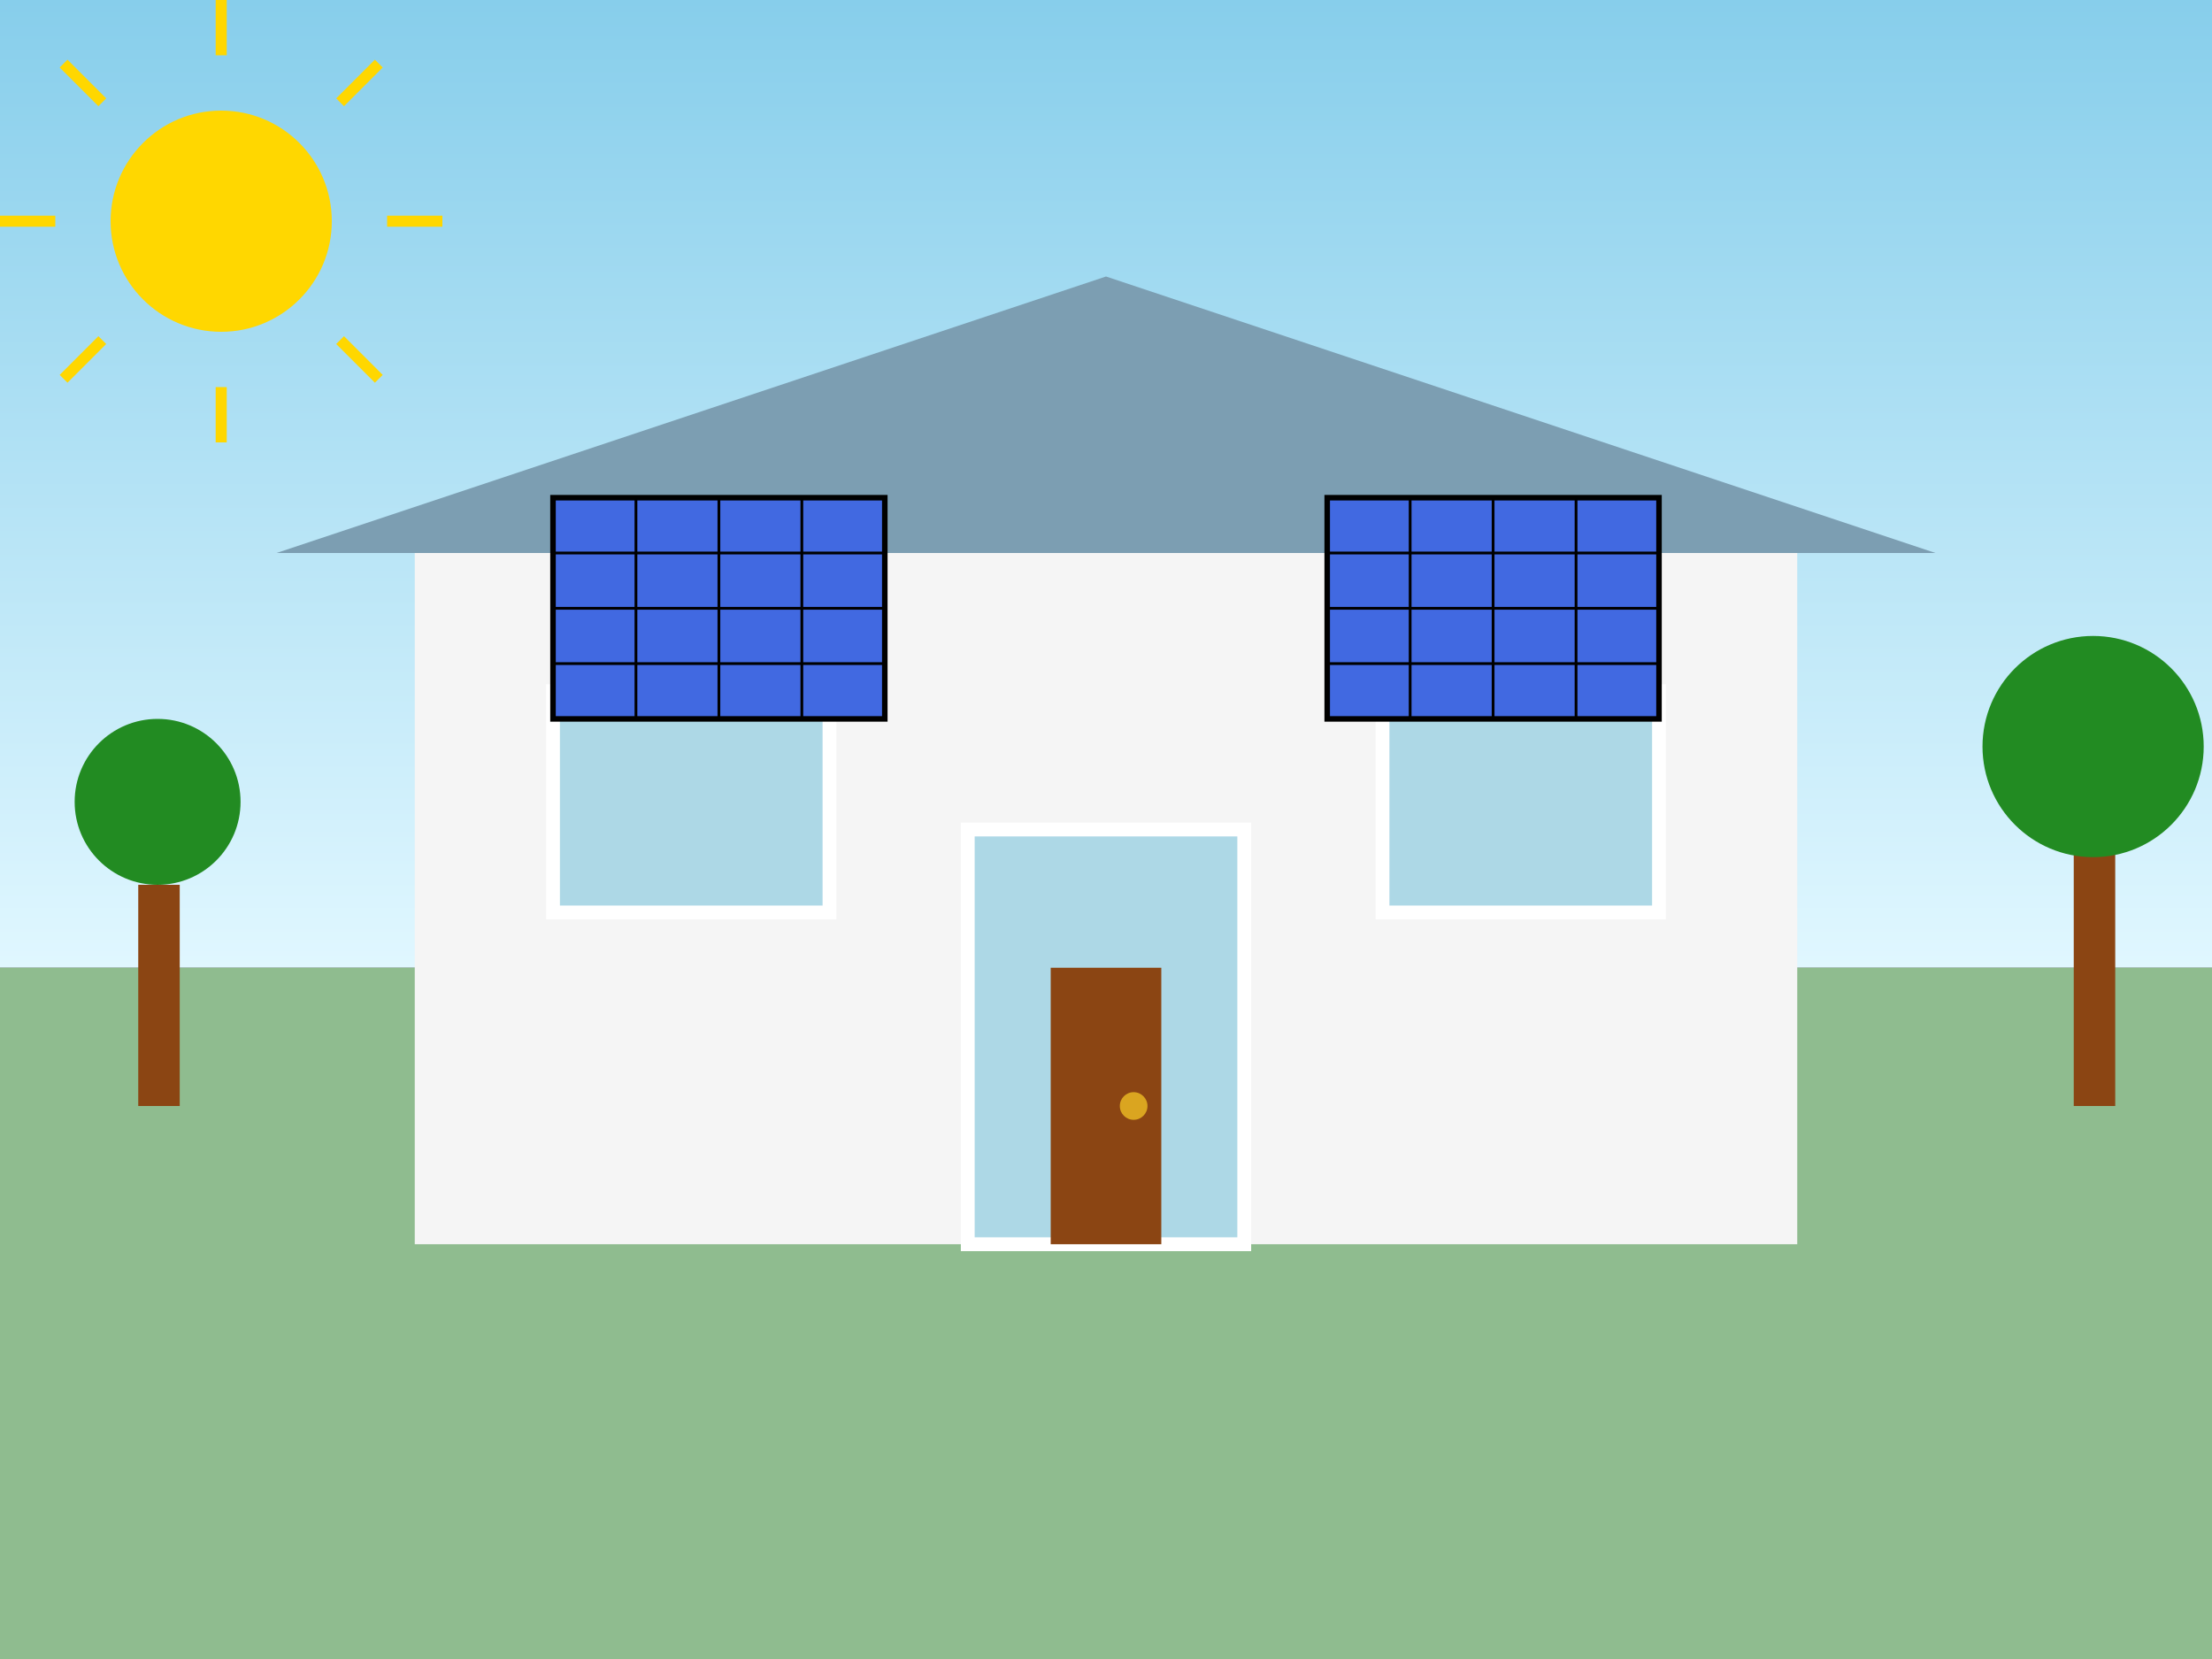 <svg xmlns="http://www.w3.org/2000/svg" viewBox="0 0 800 600" width="800" height="600">
  <rect x="0" y="0" width="800" height="600" fill="#333333" stroke="none"/>
  <!-- Sky background -->
  <linearGradient id="sky-gradient" x1="0%" y1="0%" x2="0%" y2="100%">
    <stop offset="0%" stop-color="#87CEEB" />
    <stop offset="100%" stop-color="#E0F7FF" />
  </linearGradient>
  <rect width="800" height="350" fill="url(#sky-gradient)" />
  
  <!-- Ground -->
  <rect width="800" height="250" y="350" fill="#8FBC8F" />
  
  <!-- Modern House -->
  <g>
    <!-- House Main Structure -->
    <rect x="150" y="200" width="500" height="250" fill="#F5F5F5" />
    
    <!-- Roof -->
    <polygon points="100,200 400,100 700,200" fill="#7C9EB2" />
    
    <!-- Windows -->
    <rect x="200" y="250" width="100" height="80" fill="#ADD8E6" stroke="#FFFFFF" stroke-width="5" />
    <rect x="500" y="250" width="100" height="80" fill="#ADD8E6" stroke="#FFFFFF" stroke-width="5" />
    <rect x="350" y="300" width="100" height="150" fill="#ADD8E6" stroke="#FFFFFF" stroke-width="5" />
    
    <!-- Door -->
    <rect x="380" y="350" width="40" height="100" fill="#8B4513" />
    <circle cx="410" cy="400" r="5" fill="#DAA520" />
  </g>
  
  <!-- Solar Panels -->
  <g>
    <!-- Solar Panel Array 1 -->
    <rect x="200" y="180" width="120" height="80" fill="#4169E1" stroke="#000" stroke-width="2" />
    <line x1="200" y1="200" x2="320" y2="200" stroke="#000" stroke-width="1" />
    <line x1="200" y1="220" x2="320" y2="220" stroke="#000" stroke-width="1" />
    <line x1="200" y1="240" x2="320" y2="240" stroke="#000" stroke-width="1" />
    <line x1="230" y1="180" x2="230" y2="260" stroke="#000" stroke-width="1" />
    <line x1="260" y1="180" x2="260" y2="260" stroke="#000" stroke-width="1" />
    <line x1="290" y1="180" x2="290" y2="260" stroke="#000" stroke-width="1" />
    
    <!-- Solar Panel Array 2 -->
    <rect x="480" y="180" width="120" height="80" fill="#4169E1" stroke="#000" stroke-width="2" />
    <line x1="480" y1="200" x2="600" y2="200" stroke="#000" stroke-width="1" />
    <line x1="480" y1="220" x2="600" y2="220" stroke="#000" stroke-width="1" />
    <line x1="480" y1="240" x2="600" y2="240" stroke="#000" stroke-width="1" />
    <line x1="510" y1="180" x2="510" y2="260" stroke="#000" stroke-width="1" />
    <line x1="540" y1="180" x2="540" y2="260" stroke="#000" stroke-width="1" />
    <line x1="570" y1="180" x2="570" y2="260" stroke="#000" stroke-width="1" />
  </g>
  
  <!-- Sun with rays -->
  <g>
    <circle cx="80" cy="80" r="40" fill="#FFD700" />
    <line x1="80" y1="20" x2="80" y2="0" stroke="#FFD700" stroke-width="4" />
    <line x1="80" y1="140" x2="80" y2="160" stroke="#FFD700" stroke-width="4" />
    <line x1="20" y1="80" x2="0" y2="80" stroke="#FFD700" stroke-width="4" />
    <line x1="140" y1="80" x2="160" y2="80" stroke="#FFD700" stroke-width="4" />
    <line x1="37" y1="37" x2="23" y2="23" stroke="#FFD700" stroke-width="4" />
    <line x1="123" y1="123" x2="137" y2="137" stroke="#FFD700" stroke-width="4" />
    <line x1="37" y1="123" x2="23" y2="137" stroke="#FFD700" stroke-width="4" />
    <line x1="123" y1="37" x2="137" y2="23" stroke="#FFD700" stroke-width="4" />
  </g>
  
  <!-- Trees -->
  <g>
    <rect x="750" y="300" width="15" height="100" fill="#8B4513" />
    <circle cx="757" cy="270" r="40" fill="#228B22" />
    
    <rect x="50" y="320" width="15" height="80" fill="#8B4513" />
    <circle cx="57" cy="290" r="30" fill="#228B22" />
  </g>
</svg>